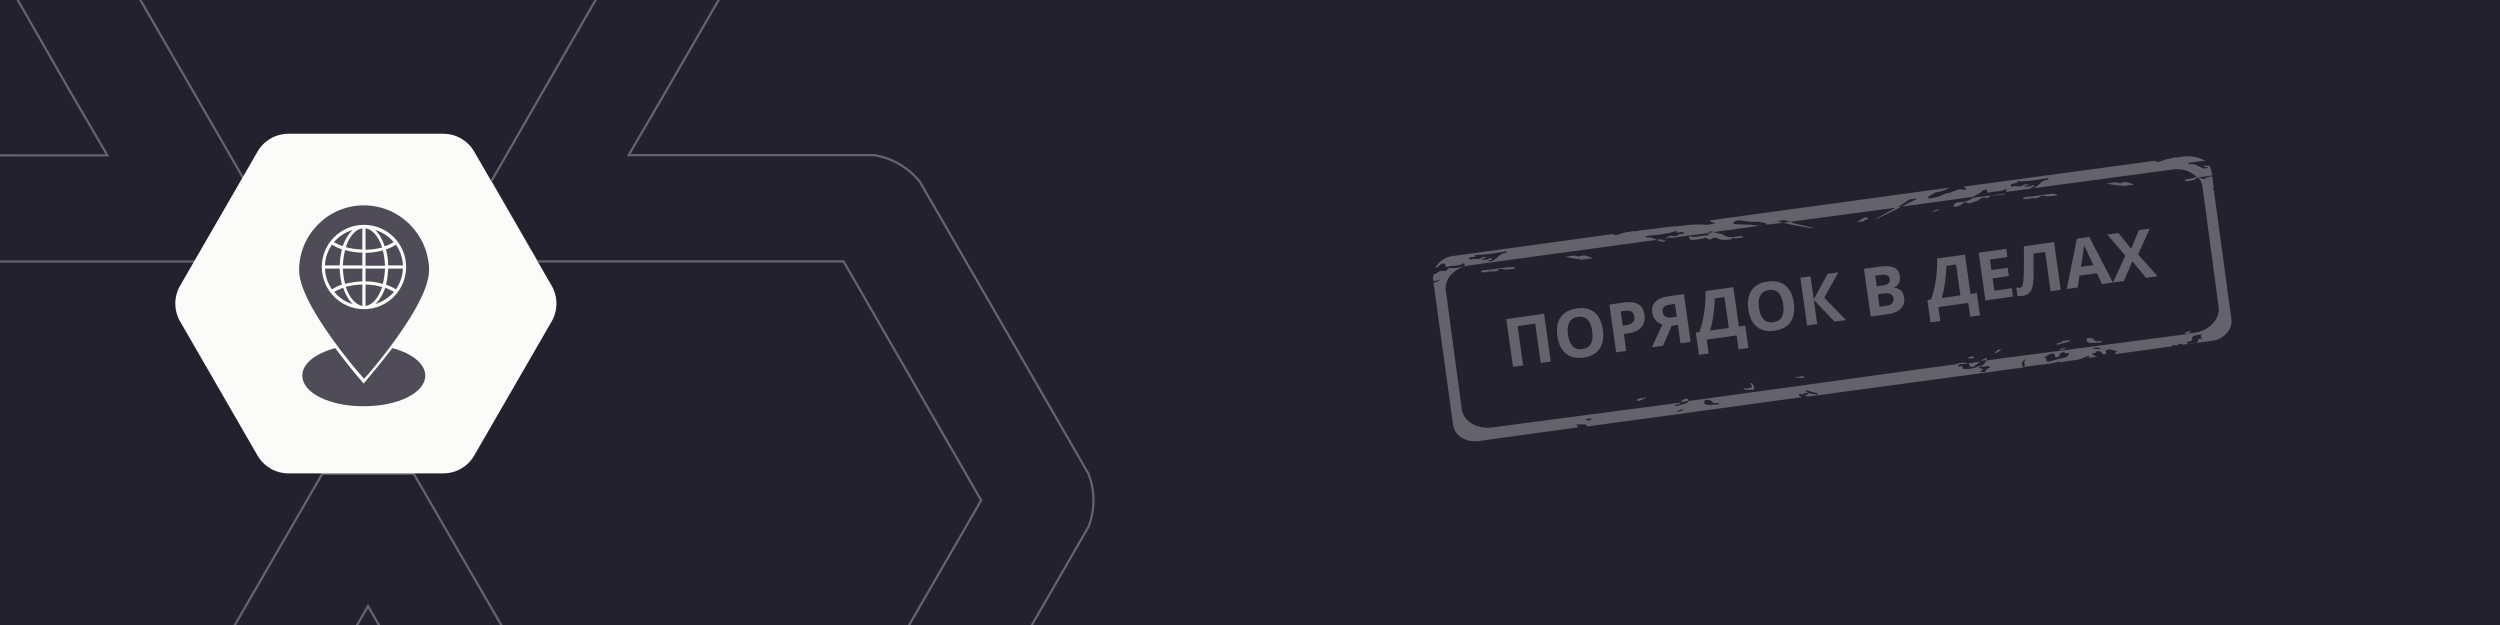 <?xml version="1.0" encoding="UTF-8"?> <svg xmlns="http://www.w3.org/2000/svg" width="560" height="140" viewBox="0 0 560 140" fill="none"><rect x="0" y="0" width="560" height="140" fill="#808080" stroke="none"/> <g clip-path="url(#clip0)"> <rect width="560" height="140" fill="#24212F"></rect> <g opacity="0.3"> <path d="M44.676 58.578H-24.038L-39.472 85.313L-54.905 112.07L-39.472 138.828L-24.038 165.563H37.824L53.279 138.828L72.192 106.127H92.683L111.597 138.828L127.03 165.563H188.893L204.326 138.828L219.781 112.07L204.391 85.313L188.957 58.556H120.243L109.976 40.725L128.781 8.046L144.214 -18.711L128.846 -45.447L113.391 -72.204H51.615L36.095 -45.447L20.64 -18.711L36.095 8.046L54.965 40.725L44.676 58.578ZM6.914 34.803H24.055L15.409 19.977L-3.331 -12.746C-4.823 -16.575 -4.823 -20.825 -3.331 -24.655L15.539 -57.334L34.431 -90.056C36.99 -93.251 40.653 -95.371 44.698 -96H120.221C124.274 -95.376 127.945 -93.255 130.51 -90.056L149.38 -57.334L168.337 -24.655C169.806 -20.821 169.806 -16.58 168.337 -12.746L149.466 19.933L140.82 34.76H195.788C199.838 35.389 203.503 37.518 206.055 40.725L224.947 73.426L243.817 106.127C245.307 109.949 245.307 114.192 243.817 118.014L224.947 150.715L206.055 183.416C203.495 186.61 199.833 188.73 195.788 189.359H120.264C116.21 188.739 112.538 186.618 109.976 183.416L91.084 150.715L82.438 135.78L73.792 150.715L54.9 183.416C52.34 186.61 48.678 188.73 44.633 189.359H-30.847C-34.9 188.735 -38.571 186.614 -41.136 183.416L-60.006 150.715L-78.898 118.014C-80.367 114.188 -80.367 109.953 -78.898 106.127L-60.006 73.426L-41.136 40.725C-38.579 37.513 -34.905 35.383 -30.847 34.76L6.914 34.803Z" stroke="white" stroke-width="0.5" stroke-miterlimit="10"></path> </g> <g opacity="0.3"> <path d="M367.679 89.178C367.35 89.069 367.021 89.288 366.692 89.506C366.692 89.616 366.583 89.616 366.692 89.725C366.912 89.835 367.24 89.835 367.569 89.616C368.007 89.506 368.555 89.288 368.665 88.959H368.446C368.226 89.178 368.007 89.397 367.679 89.178Z" fill="#FBFBF9"></path> <path d="M434.521 46.834C433.644 46.943 433.096 47.272 432.439 47.49L433.754 47.272C433.973 47.162 434.302 47.053 434.521 46.834Z" fill="#FBFBF9"></path> <path d="M401.977 84.583C402.525 84.583 403.073 84.583 403.73 84.693C403.84 84.583 404.278 84.583 404.059 84.364C403.949 84.364 403.84 84.255 403.73 84.255L401.758 84.583C401.867 84.583 401.867 84.583 401.977 84.583Z" fill="#FBFBF9"></path> <path d="M438.905 45.301C438.357 45.301 438.029 45.411 437.81 45.739C437.7 45.958 437.262 46.286 437.7 46.286C438.029 46.286 438.796 46.286 439.234 45.849C439.672 45.52 440.33 45.083 440.768 45.52C440.878 45.63 441.097 45.52 441.316 45.52C441.973 45.192 442.74 45.192 443.288 44.755C443.617 44.426 444.165 44.098 444.822 44.317C445.042 44.426 445.37 44.317 445.589 44.098C445.918 43.77 445.918 43.66 446.576 43.77C447.452 43.77 448.438 43.66 449.205 43.441C449.315 43.441 449.315 43.332 449.315 43.332L441.973 44.317C441.973 44.317 441.864 44.317 441.864 44.426C440.987 44.973 440.001 45.301 438.905 45.301Z" fill="#FBFBF9"></path> <path d="M461.147 76.814C460.928 76.814 460.599 77.033 460.709 77.142C460.709 77.251 461.038 77.251 461.147 77.142C461.805 76.923 462.572 76.814 463.229 76.595C463.558 76.486 463.777 76.267 463.887 76.157L462.024 76.376C461.805 76.595 461.695 76.704 461.147 76.814Z" fill="#FBFBF9"></path> <path d="M392.116 86.005C392.554 86.333 392.335 86.552 392.335 86.88C392.116 86.88 392.006 86.771 391.787 86.88C391.349 87.208 391.02 86.99 390.582 86.88C390.582 87.427 391.349 87.318 392.006 87.318C392.225 87.318 392.335 87.318 392.444 87.208C392.444 87.318 392.554 87.318 392.663 87.427C392.773 87.318 392.773 87.208 392.883 87.208C392.992 86.99 392.992 86.661 392.663 86.224C392.663 85.895 392.444 85.895 392.225 85.786H392.116C392.116 85.895 392.116 85.895 392.116 86.005Z" fill="#FBFBF9"></path> <path d="M439.123 81.3C439.014 81.3 438.795 81.3 438.247 81.41C438.576 81.519 438.576 81.629 438.685 81.629L440.767 81.41C440.548 81.191 440.11 81.191 439.123 81.3Z" fill="#FBFBF9"></path> <path d="M378.089 89.616C378.089 89.397 378.089 89.178 377.65 89.288C377.322 89.397 376.664 89.616 376.555 89.944C376.555 90.054 376.445 90.054 376.445 90.054L378.198 89.835C378.198 89.725 378.308 89.616 378.089 89.616Z" fill="#FBFBF9"></path> <path d="M444.931 80.534C445.479 79.878 444.712 80.315 444.383 80.425C444.054 80.534 443.835 80.753 443.506 80.862L444.821 80.644C444.931 80.753 444.931 80.644 444.931 80.534Z" fill="#FBFBF9"></path> <path d="M371.623 53.946C372.061 54.055 372.281 54.383 373.157 53.946C373.157 53.727 372.719 53.946 372.609 53.836C372.39 53.836 372.171 53.836 372.281 53.617C372.281 53.617 372.609 53.508 372.719 53.508C373.376 53.617 373.924 53.289 374.472 53.289H374.362L371.075 53.727C371.294 53.836 371.404 53.946 371.623 53.946Z" fill="#FBFBF9"></path> <path d="M490.623 74.297C490.623 74.079 490.295 74.297 490.076 74.297C489.856 74.297 489.309 74.407 489.418 74.626C489.418 74.735 489.747 74.735 489.856 74.735H490.185C490.404 74.516 490.623 74.516 490.623 74.297Z" fill="#FBFBF9"></path> <path d="M356.284 57.666C355.517 57.338 354.75 57.01 353.764 57.447C353.655 57.447 353.545 57.447 353.435 57.447C352.34 57.01 351.682 57.447 350.586 57.557C351.901 57.775 352.997 57.994 354.202 58.104C354.093 58.104 354.093 58.213 353.983 58.213L356.723 57.885C356.613 57.775 356.504 57.775 356.284 57.666Z" fill="#FBFBF9"></path> <path d="M446.685 79.222C447.232 79.112 447.89 78.674 448.328 78.237L447.561 78.346C447.232 78.674 447.013 78.893 446.685 79.222Z" fill="#FBFBF9"></path> <path d="M335.573 60.511C335.683 60.183 336.34 60.183 336.669 60.292C336.998 60.402 337.327 60.402 337.546 60.402L339.408 60.183C339.408 60.183 339.299 59.964 339.189 59.964C338.97 59.745 338.422 59.855 338.094 59.855C336.231 59.964 334.478 60.402 332.615 60.511C332.176 60.511 331.848 60.62 331.738 60.839C331.738 61.167 332.286 60.949 332.505 60.949C333.053 61.058 333.601 60.62 334.258 60.839L335.245 60.73C335.354 60.62 335.464 60.62 335.573 60.511Z" fill="#FBFBF9"></path> <path d="M395.731 50.335L395.183 50.444C395.293 50.444 395.512 50.444 395.731 50.335C395.621 50.444 395.731 50.444 395.731 50.335Z" fill="#FBFBF9"></path> <path d="M388.717 53.399L390.58 53.18L390.47 53.07C390.142 52.852 389.813 52.852 389.265 52.961C388.169 53.18 387.073 53.289 386.087 52.633C385.649 52.304 384.663 52.304 383.896 51.976L382.69 52.195C382.69 52.414 382.91 52.742 382.252 52.742C381.047 52.742 379.951 53.289 378.746 52.961C378.636 52.961 378.527 52.961 378.307 52.961C378.636 53.18 378.088 53.617 378.855 53.727C379.732 53.727 380.718 53.617 381.485 53.399C382.033 53.18 382.143 53.18 382.581 53.508C382.91 53.727 383.238 53.617 383.348 53.508C384.005 53.07 384.553 53.289 384.992 53.508C385.43 53.727 386.087 53.727 386.635 53.727L387.731 53.617C387.95 53.289 388.388 53.289 388.717 53.399Z" fill="#FBFBF9"></path> <path d="M440.876 80.096C440.876 80.315 441.095 80.315 441.533 80.315C441.862 80.315 442.081 80.206 442.191 79.987C442.191 79.768 441.752 79.878 441.533 79.878C441.204 79.987 440.876 79.987 440.876 80.096Z" fill="#FBFBF9"></path> <path d="M490.403 40.05C489.965 40.159 489.526 40.159 489.307 40.378C489.526 40.487 489.745 40.487 489.855 40.597C490.512 40.487 491.28 40.487 491.827 40.05C491.937 39.94 492.156 39.94 492.266 39.831C492.156 39.721 492.047 39.721 492.047 39.612C491.499 39.831 490.951 39.94 490.403 40.05Z" fill="#FBFBF9"></path> <path d="M477.693 41.254C476.926 40.925 476.159 40.488 475.063 41.035C474.954 41.035 474.734 41.035 474.734 41.035C473.639 40.597 472.981 41.035 471.885 41.144C473.2 41.363 474.406 41.582 475.502 41.582C475.392 41.582 475.392 41.691 475.282 41.691L478.022 41.363C477.912 41.254 477.803 41.254 477.693 41.254Z" fill="#FBFBF9"></path> <path d="M469.037 76.048C468.818 75.72 468.16 75.72 467.832 75.72C467.393 75.72 467.393 75.829 467.503 76.158C467.174 76.486 467.612 76.705 468.27 76.814C468.927 76.814 469.694 76.814 470.461 76.705C470.681 76.705 470.9 76.705 470.9 76.595C470.9 76.486 470.571 76.377 470.352 76.377C469.475 76.595 469.256 76.377 469.037 76.048Z" fill="#FBFBF9"></path> <path d="M462.572 78.127C462.791 78.018 462.791 77.908 462.681 77.908C462.243 77.908 461.695 78.127 461.147 78.346C461.586 78.455 462.024 78.346 462.572 78.127Z" fill="#FBFBF9"></path> <path d="M406.359 51.101C405.482 50.883 404.606 50.664 403.729 50.445C402.962 50.336 402.195 50.117 401.538 49.898C401.319 49.788 401.209 49.679 400.99 49.679L399.346 49.898C401.099 50.336 403.51 50.773 405.592 51.101H406.359Z" fill="#FBFBF9"></path> <path d="M419.838 49.241C420.933 48.803 423.563 47.49 425.974 46.286L424.769 46.396C424.549 46.505 424.44 46.615 424.33 46.724C422.796 47.49 421.262 48.365 419.838 49.241Z" fill="#FBFBF9"></path> <path d="M418.412 48.913C418.412 48.804 418.193 48.694 418.083 48.694C417.754 48.694 417.426 48.804 416.878 49.132C416.659 49.351 416.33 49.57 416.001 49.788L417.426 49.57C417.535 49.46 417.645 49.351 417.864 49.241C418.083 49.241 418.412 49.132 418.412 48.913Z" fill="#FBFBF9"></path> <path d="M456.874 44.099C456.984 43.77 457.641 43.77 457.97 43.88C458.298 43.989 458.627 43.989 458.956 43.989L460.819 43.77C460.819 43.661 460.709 43.551 460.6 43.551C460.38 43.333 459.833 43.442 459.504 43.442C457.641 43.551 455.888 43.989 454.025 44.099C453.477 44.099 453.258 44.317 453.148 44.427C453.148 44.755 453.696 44.536 453.915 44.536C454.463 44.646 455.121 44.208 455.669 44.427L456.655 44.317C456.655 44.208 456.764 44.208 456.874 44.099Z" fill="#FBFBF9"></path> <path d="M496.979 68.827C497.307 71.453 494.897 74.079 491.61 74.516L490.185 74.735C490.075 74.735 490.185 74.845 490.075 74.845C489.966 74.845 489.966 74.845 489.856 74.845L444.821 80.753C444.602 81.191 444.602 81.738 443.615 81.957C443.067 82.066 442.629 82.285 441.972 82.504C441.862 82.504 441.862 82.504 441.753 82.504C441.314 82.613 440.876 82.723 440.438 82.613C439.89 82.723 439.561 82.613 439.671 82.285C439.671 81.957 439.232 81.957 438.575 82.176C438.794 81.847 438.794 81.738 438.575 81.519L378.199 89.835C378.199 90.054 377.979 90.272 377.541 90.382C376.993 90.601 376.226 90.71 375.569 90.929C375.459 90.929 375.13 90.929 375.13 90.929C375.13 90.82 375.459 90.601 375.678 90.601C376.226 90.491 376.445 90.272 376.555 90.163L334.259 95.743C330.862 96.181 327.903 94.43 327.465 91.804L323.849 64.997C323.52 62.371 325.931 59.855 329.328 59.417L371.076 53.727C370.638 53.508 370.309 53.289 369.542 53.18C369.213 53.18 368.556 53.289 368.665 52.961C368.775 52.852 369.323 52.852 369.761 52.742C371.734 52.633 373.706 52.305 375.459 51.758C375.897 51.867 375.13 52.195 376.007 52.086C376.555 51.977 377.103 51.867 377.212 52.195C377.322 52.523 376.445 52.305 376.117 52.523C375.678 52.742 375.021 53.071 374.583 52.852C373.925 52.633 373.596 53.071 373.049 53.18C373.596 53.18 374.035 53.18 374.363 53.289L382.691 52.195V52.086C382.801 51.867 383.239 51.758 383.568 51.867C383.677 51.977 383.787 51.977 383.897 51.977L395.073 50.445C394.745 50.445 394.416 50.445 394.087 50.554C393.21 50.554 392.334 50.226 391.567 50.335C390.69 50.335 389.923 50.226 389.047 50.226C388.499 50.226 388.06 50.116 388.389 49.898C388.389 49.46 389.266 49.241 390.361 49.46C391.348 49.569 392.224 49.788 393.43 49.679C393.977 49.569 394.854 49.898 395.512 50.007C395.731 50.226 395.84 50.226 395.731 50.335L399.456 49.898C398.908 49.788 398.47 49.679 398.141 49.569C399.566 49.241 399.785 49.241 400.99 49.679L424.768 46.506C425.316 46.287 425.864 45.959 426.302 45.63C427.836 44.536 427.836 44.536 429.48 44.536C428.713 44.864 427.398 45.521 425.974 46.287L441.972 44.098C442.52 43.661 443.725 43.223 444.163 42.676C444.382 42.457 444.821 42.457 445.04 42.567C445.259 42.785 444.93 43.333 445.697 43.114C446.793 42.785 448.108 43.004 449.094 42.457C449.094 42.348 449.313 42.348 449.532 42.348C449.313 42.567 449.532 42.785 449.313 43.004L486.679 37.971C488.87 37.643 490.842 38.409 492.157 39.722C493.253 39.612 494.459 39.503 495.554 39.284L495.445 38.627C495.335 38.08 495.116 37.533 494.897 37.096C494.678 37.096 494.459 37.205 494.239 37.096C494.02 37.096 493.801 37.096 493.691 37.205C493.582 37.424 493.801 37.424 494.02 37.424C494.239 37.424 494.568 37.315 494.568 37.533C493.801 37.971 493.472 37.643 493.144 37.533C492.377 37.315 492.048 36.767 491.062 36.767C490.623 36.767 490.075 36.877 490.185 36.549C490.295 36.439 490.842 36.439 491.281 36.33C492.157 36.22 493.144 36.111 494.02 36.002C492.705 35.345 491.281 34.907 489.747 35.017L488.651 35.126C488.432 35.126 488.213 35.126 487.994 35.236C487.774 35.345 487.555 35.345 487.336 35.236L485.364 35.673C484.925 35.783 484.487 35.892 484.049 36.111C483.501 36.33 482.734 36.33 482.734 36.002L439.89 41.801C439.999 41.91 440.109 42.02 440.218 42.129C440.438 42.348 440.438 42.567 440.109 42.567C439.78 42.457 439.342 42.457 438.904 42.348C438.794 42.457 438.575 42.457 438.356 42.567C437.589 42.785 436.931 43.223 435.945 43.333C435.178 43.551 434.411 44.098 433.534 44.208C432.986 44.317 432.439 44.536 432 44.427C431.781 44.317 431.891 44.208 432 43.989C432.658 43.661 433.315 43.114 433.973 43.004C435.068 42.895 435.835 42.457 436.712 42.02L383.02 49.35C383.239 49.679 383.458 49.898 384.006 49.898C384.335 49.898 384.116 50.116 383.787 50.116C383.349 50.226 382.801 50.335 382.253 50.335C381.157 50.335 379.952 50.226 378.746 50.335C377.212 50.554 375.678 50.663 374.254 50.773L367.241 51.648C367.022 51.648 366.803 51.758 366.584 51.758C366.364 51.867 366.145 51.867 365.926 51.758L363.954 52.086C363.625 52.195 363.077 52.305 362.639 52.523C362.091 52.742 361.433 52.633 361.324 52.414L325.493 57.338C323.63 57.557 322.205 58.651 321.438 60.073C321.986 59.855 322.424 59.526 322.753 59.198C322.972 58.979 323.411 58.979 323.63 59.089C323.849 59.307 323.52 59.855 324.287 59.745C325.383 59.417 326.698 59.636 327.684 59.089C327.684 58.979 327.794 58.979 328.013 58.979C327.903 59.198 328.451 59.526 327.794 59.745C327.027 59.964 325.931 60.073 325.164 60.073C324.506 59.964 324.506 60.073 324.178 60.402C323.959 60.73 323.63 60.73 323.411 60.73C322.753 60.511 322.205 60.839 321.877 61.167C321.657 61.386 321.329 61.386 321.11 61.496C321.11 61.824 321 62.043 321 62.262L321.11 63.028C321.548 62.918 322.096 62.809 322.534 62.59C322.424 62.918 321.767 63.137 321.11 63.356L325.493 95.196C325.821 97.603 328.342 99.135 331.191 98.807L353.325 95.743C353.434 95.525 353.544 95.306 352.777 95.087C353.325 95.087 353.434 95.087 353.654 95.087C354.968 94.978 355.297 94.978 355.516 95.525L374.144 93.008H374.254L383.458 91.695C383.568 91.695 383.677 91.695 383.677 91.695L403.62 88.96C403.182 88.741 402.853 88.522 402.963 88.303C403.072 88.084 403.73 88.412 404.387 88.631C404.606 88.631 404.716 88.741 404.935 88.85L453.368 82.285C452.929 82.066 452.71 81.738 453.039 81.082C453.148 80.863 453.368 80.644 453.587 80.534C453.806 80.425 453.696 80.644 453.587 80.753C453.148 81.519 453.915 81.41 453.368 82.176L459.394 81.41C460.161 81.3 460.819 81.082 461.695 80.863C461.476 81.082 461.257 81.082 461.038 81.191L465.64 80.534C466.298 80.316 466.955 80.097 467.612 79.769C467.832 79.659 468.051 79.769 468.051 79.769C468.051 79.878 467.941 80.097 467.722 80.206L469.694 79.878C469.146 79.769 469.037 79.55 468.708 79.44C468.379 79.221 468.708 79.221 469.037 79.112C469.256 79.112 469.475 79.002 469.475 78.893C469.475 78.565 469.914 78.784 470.133 78.674C470.571 78.674 470.571 78.893 470.681 78.893C470.9 79.002 470.79 79.331 471.338 79.331C471.886 79.331 471.776 79.002 471.776 78.893C471.557 78.565 471.776 78.346 472.105 78.346C472.653 78.127 473.31 78.456 473.858 78.565C474.516 78.674 473.968 78.784 473.858 79.002C473.749 79.002 473.858 79.221 473.858 79.331L486.459 77.58C486.569 77.142 487.226 77.361 487.555 77.361C487.774 77.252 487.994 77.142 488.213 77.033C488.432 77.033 488.651 76.924 488.761 77.033C488.98 77.142 488.761 77.142 488.651 77.252C488.651 77.252 488.651 77.252 488.541 77.252L495.335 76.376C498.184 76.048 500.156 73.751 499.828 71.453L495.883 42.457C495.773 42.457 495.664 42.457 495.664 42.348C495.554 42.238 495.664 42.238 495.883 42.129L495.554 39.503C495.116 39.612 494.678 39.503 494.239 39.831C493.911 40.05 493.363 40.269 492.924 39.831C492.815 39.722 492.596 39.722 492.377 39.722C492.924 40.269 493.253 41.035 493.363 41.801L496.979 68.827ZM451.505 41.035C452.381 40.925 451.505 40.706 451.943 40.597C453.806 40.706 455.888 40.378 457.751 40.05C458.189 40.05 458.627 39.831 458.846 39.941C459.066 40.269 458.408 40.269 458.079 40.378C457.093 40.706 456.984 41.254 456.217 41.691C455.888 41.91 455.669 42.348 454.792 42.129C454.682 41.91 455.121 42.02 455.34 41.91C455.559 41.801 455.778 41.801 455.669 41.582C455.559 41.472 455.23 41.472 455.121 41.582C454.463 41.91 453.915 41.691 453.368 41.801C453.696 41.472 454.135 41.472 454.682 41.363C454.025 41.363 453.696 41.035 453.039 41.582C452.71 41.91 451.943 41.691 451.505 41.691C451.176 41.582 450.409 42.02 450.409 41.691C450.299 41.144 450.957 41.144 451.505 41.035ZM330.095 57.557C330.971 57.447 330.095 57.228 330.533 57.119C332.396 57.119 334.478 56.791 336.341 56.463C336.779 56.463 337.217 56.244 337.436 56.353C337.656 56.681 336.998 56.681 336.669 56.791C335.683 57.119 335.574 57.666 334.807 58.104C334.478 58.323 334.259 58.651 333.382 58.541C333.272 58.323 333.711 58.323 333.93 58.213C334.149 58.213 334.368 58.104 334.149 57.885C334.04 57.776 333.711 57.885 333.601 57.885C333.053 58.323 332.505 58.104 331.848 58.104C332.177 57.776 332.725 57.776 333.272 57.666C332.615 57.666 332.286 57.338 331.629 57.885C331.41 58.104 330.643 57.994 330.204 57.994C329.876 57.885 329.109 58.432 329.109 57.994C328.999 57.557 329.656 57.557 330.095 57.557ZM355.955 94.212C355.516 94.212 355.297 94.102 355.297 93.993C355.297 93.774 355.626 93.883 355.845 93.774C356.064 93.774 356.503 93.665 356.503 93.883C356.612 93.993 356.283 94.102 355.955 94.212ZM376.993 91.804C376.445 92.133 376.007 92.242 375.459 92.133C376.007 91.914 376.555 91.695 376.993 91.695C377.212 91.585 377.212 91.804 376.993 91.804ZM384.773 90.601C384.116 90.601 383.349 90.71 382.582 90.71C381.924 90.601 381.486 90.382 381.815 90.054C381.815 89.725 381.815 89.507 382.253 89.616C382.691 89.616 383.239 89.616 383.458 89.944C383.677 90.163 383.787 90.382 384.554 90.272C384.773 90.272 385.102 90.272 385.102 90.491C385.211 90.491 384.883 90.601 384.773 90.601ZM404.497 88.522C404.168 88.522 403.949 88.522 403.839 88.412C403.73 88.194 404.168 88.084 404.387 88.084C404.606 88.084 405.045 87.975 405.045 88.084C405.045 88.303 404.825 88.412 404.497 88.522ZM407.017 88.412C406.14 88.084 404.935 88.412 404.387 87.428C405.045 87.428 405.921 87.865 406.688 87.975C407.017 88.084 407.236 88.194 407.236 88.303C407.236 88.412 407.236 88.522 407.017 88.412ZM445.04 82.613C444.93 82.723 444.93 82.832 444.93 82.942C444.711 83.379 444.273 83.379 443.396 83.27C444.163 82.942 444.602 82.613 443.506 82.504C443.396 82.394 443.177 82.394 443.287 82.285C443.396 82.176 443.615 82.176 443.725 82.066C443.944 82.066 444.163 82.066 444.382 82.176C444.821 82.176 445.369 81.738 445.588 82.176C446.026 82.504 445.259 82.504 445.04 82.613ZM463.449 79.331C463.229 79.55 463.229 79.878 462.572 80.097C461.586 80.316 460.49 80.534 459.504 80.863C458.846 81.082 458.189 81.082 458.408 80.644C458.408 80.534 458.408 80.316 458.298 80.316C458.189 80.097 457.641 80.097 458.189 79.878C458.627 79.659 459.175 79.221 459.723 79.221C460.161 79.112 460.271 79.331 460.271 79.659C460.38 79.769 460.271 80.097 460.819 79.987C461.367 79.878 461.257 79.659 461.367 79.44C461.476 79.331 461.367 79.112 461.805 79.002C462.134 79.002 462.353 78.674 462.462 79.002C462.462 79.002 462.791 79.112 462.901 79.112C463.449 79.112 463.668 79.002 463.449 79.331ZM469.146 78.127C468.927 78.127 468.818 77.908 469.037 77.908C469.475 77.799 470.133 77.908 470.681 78.018C470.242 78.237 469.804 78.237 469.146 78.127ZM493.363 75.829C492.705 75.829 492.267 75.939 492.377 76.267C492.486 76.486 492.267 76.705 491.719 76.814C491.171 77.033 490.404 77.142 489.966 76.924C489.747 76.814 489.637 76.595 490.295 76.486C490.842 76.376 490.952 76.376 490.952 76.158C491.062 75.282 491.062 75.282 492.705 74.954C492.815 74.954 493.034 74.954 493.472 74.845C492.596 75.282 493.034 75.501 493.363 75.829Z" fill="#FBFBF9"></path> <path d="M441.204 81.957C441.314 82.176 441.424 82.176 441.862 82.176C441.862 82.176 441.862 82.176 441.971 82.176C442.519 81.847 443.067 81.41 443.615 80.972L440.876 81.41C440.985 81.41 441.095 81.629 441.204 81.957Z" fill="#FBFBF9"></path> <path d="M347.383 80.98L345.121 81.298L343.883 72.486L339.945 73.039L341.184 81.851L338.915 82.17L337.411 71.47L345.879 70.28L347.383 80.98Z" fill="#FBFBF9"></path> <path d="M359.042 73.871C359.291 75.642 359.043 77.065 358.299 78.14C357.554 79.215 356.362 79.868 354.722 80.098C353.083 80.328 351.757 80.029 350.745 79.201C349.733 78.373 349.102 77.069 348.852 75.288C348.602 73.507 348.85 72.086 349.596 71.026C350.347 69.96 351.545 69.312 353.189 69.081C354.833 68.85 356.156 69.146 357.158 69.971C358.164 70.795 358.792 72.095 359.042 73.871ZM351.233 74.968C351.401 76.164 351.754 77.032 352.293 77.573C352.832 78.115 353.552 78.322 354.455 78.195C356.265 77.941 357.001 76.611 356.663 74.205C356.325 71.795 355.255 70.716 353.454 70.969C352.552 71.096 351.914 71.496 351.541 72.171C351.167 72.84 351.065 73.773 351.233 74.968Z" fill="#FBFBF9"></path> <path d="M363.486 72.94L364.233 72.835C364.931 72.737 365.434 72.527 365.742 72.205C366.049 71.878 366.166 71.451 366.091 70.924C366.017 70.393 365.815 70.02 365.487 69.808C365.163 69.595 364.692 69.531 364.072 69.619L363.04 69.764L363.486 72.94ZM368.371 70.522C368.533 71.674 368.296 72.605 367.659 73.317C367.028 74.027 366.048 74.476 364.721 74.662L363.748 74.799L364.283 78.605L362.014 78.924L360.51 68.224L363.928 67.743C365.226 67.561 366.251 67.703 367.003 68.169C367.759 68.63 368.215 69.414 368.371 70.522Z" fill="#FBFBF9"></path> <path d="M374.45 72.989L372.524 77.447L370.006 77.801L372.389 72.667C371.75 72.508 371.234 72.197 370.84 71.735C370.446 71.268 370.201 70.688 370.103 69.995C369.965 69.014 370.206 68.212 370.825 67.587C371.448 66.957 372.411 66.551 373.713 66.368L377.197 65.878L378.701 76.579L376.432 76.897L375.855 72.791L374.45 72.989ZM375.19 68.056L374.07 68.213C373.484 68.296 373.045 68.465 372.753 68.719C372.46 68.975 372.348 69.346 372.417 69.834C372.483 70.307 372.692 70.659 373.042 70.888C373.393 71.117 373.89 71.187 374.535 71.096L375.596 70.947L375.19 68.056Z" fill="#FBFBF9"></path> <path d="M379.856 74.491L380.683 74.374C381.191 72.86 381.551 71.369 381.763 69.901C381.974 68.429 382.065 66.861 382.035 65.198L388.271 64.322L389.509 73.134L390.937 72.933L391.64 77.94L389.452 78.247L389.014 75.129L382.309 76.072L382.747 79.189L380.559 79.497L379.856 74.491ZM384.101 66.834C384.102 67.973 384.007 69.193 383.817 70.493C383.631 71.793 383.382 72.975 383.069 74.039L387.248 73.452L386.275 66.528L384.101 66.834Z" fill="#FBFBF9"></path> <path d="M401.814 67.859C402.063 69.631 401.815 71.054 401.071 72.129C400.326 73.204 399.134 73.856 397.495 74.087C395.855 74.317 394.53 74.018 393.518 73.19C392.506 72.362 391.875 71.058 391.624 69.277C391.374 67.496 391.622 66.075 392.369 65.015C393.12 63.949 394.317 63.3 395.961 63.069C397.606 62.838 398.929 63.135 399.93 63.96C400.937 64.783 401.565 66.083 401.814 67.859ZM394.005 68.957C394.173 70.152 394.526 71.021 395.065 71.562C395.604 72.103 396.325 72.311 397.227 72.184C399.038 71.929 399.774 70.599 399.436 68.194C399.097 65.783 398.027 64.705 396.227 64.958C395.324 65.085 394.686 65.485 394.313 66.16C393.94 66.829 393.837 67.762 394.005 68.957Z" fill="#FBFBF9"></path> <path d="M413.51 71.686L410.934 72.049L406.293 67.17L407.055 72.594L404.786 72.913L403.282 62.212L405.551 61.893L406.279 67.075L409.386 61.354L411.802 61.015L408.623 66.701L413.51 71.686Z" fill="#FBFBF9"></path> <path d="M417.525 60.211L420.855 59.742C422.373 59.529 423.503 59.592 424.248 59.93C424.996 60.263 425.436 60.9 425.569 61.842C425.658 62.481 425.581 63.027 425.336 63.479C425.096 63.931 424.733 64.233 424.247 64.386L424.257 64.459C424.957 64.515 425.484 64.729 425.84 65.102C426.201 65.475 426.43 66.005 426.527 66.693C426.664 67.668 426.417 68.479 425.786 69.125C425.16 69.771 424.242 70.178 423.032 70.348L419.029 70.911L417.525 60.211ZM420.389 64.129L421.707 63.944C422.322 63.858 422.752 63.7 422.999 63.471C423.25 63.242 423.345 62.908 423.283 62.469C423.226 62.059 423.033 61.787 422.706 61.654C422.383 61.516 421.897 61.492 421.248 61.583L420.055 61.751L420.389 64.129ZM420.643 65.93L421.034 68.718L422.513 68.511C423.137 68.423 423.582 68.239 423.846 67.958C424.11 67.677 424.207 67.29 424.138 66.797C424.013 65.909 423.316 65.554 422.048 65.732L420.643 65.93Z" fill="#FBFBF9"></path> <path d="M431.733 67.2L432.56 67.084C433.069 65.569 433.429 64.078 433.64 62.61C433.851 61.138 433.942 59.57 433.912 57.907L440.148 57.031L441.387 65.843L442.814 65.643L443.517 70.649L441.329 70.956L440.891 67.838L434.187 68.781L434.625 71.899L432.436 72.206L431.733 67.2ZM435.978 59.543C435.979 60.682 435.884 61.902 435.694 63.203C435.508 64.502 435.259 65.684 434.946 66.748L439.125 66.161L438.152 59.237L435.978 59.543Z" fill="#FBFBF9"></path> <path d="M450.896 66.432L444.733 67.298L443.229 56.598L449.392 55.732L449.653 57.591L445.76 58.138L446.09 60.487L449.713 59.978L449.974 61.837L446.351 62.347L446.739 65.106L450.633 64.559L450.896 66.432Z" fill="#FBFBF9"></path> <path d="M461.604 64.927L459.342 65.245L458.104 56.433L455.483 56.801L455.504 57.799C455.552 60.334 455.53 62.121 455.437 63.16C455.348 64.192 455.113 64.944 454.731 65.416C454.354 65.886 453.781 66.176 453.01 66.284C452.6 66.342 452.231 66.339 451.904 66.276L451.643 64.417C451.939 64.475 452.212 64.486 452.461 64.451C452.72 64.415 452.908 64.269 453.026 64.013C453.144 63.753 453.224 63.294 453.266 62.636C453.312 61.973 453.342 60.896 453.357 59.407C453.375 57.911 453.371 56.501 453.344 55.176L460.1 54.227L461.604 64.927Z" fill="#FBFBF9"></path> <path d="M470.855 63.627L469.721 61.189L465.82 61.737L465.402 64.394L462.958 64.737L465.224 53.462L467.998 53.072L473.299 63.284L470.855 63.627ZM468.912 59.362C467.87 57.155 467.282 55.907 467.147 55.617C467.017 55.327 466.919 55.097 466.856 54.927C466.783 55.574 466.538 57.183 466.124 59.754L468.912 59.362Z" fill="#FBFBF9"></path> <path d="M483.305 61.878L480.714 62.242L477.656 58.544L475.737 62.941L473.307 63.283L476.081 57.265L472.03 52.55L474.533 52.199L477.38 55.724L479.1 51.557L481.545 51.213L478.931 56.992L483.305 61.878Z" fill="#FBFBF9"></path> </g> <path d="M99.3 29.962C102.158 29.962 104.799 31.486 106.228 33.962L123.57 64C125 66.475 125 69.525 123.57 72L106.228 102.038C104.799 104.514 102.158 106.038 99.3 106.038L64.614 106.038C61.756 106.038 59.115 104.514 57.686 102.038L40.343 72C38.914 69.525 38.914 66.475 40.343 64L57.686 33.962C59.115 31.486 61.756 29.962 64.614 29.962L99.3 29.962Z" fill="#FBFBF9"></path> <g opacity="0.8"> <path d="M77.444 55.372C78.588 55.658 79.876 55.873 81.164 55.873V51.151C79.59 51.365 78.231 53.011 77.444 55.372Z" fill="#24212F"></path> <path d="M76.801 59.45H81.165V56.588C79.806 56.588 78.447 56.373 77.302 56.016C77.016 57.089 76.873 58.233 76.801 59.45Z" fill="#24212F"></path> <path d="M88.176 54.227C87.103 52.939 85.672 52.009 84.026 51.508C84.957 52.367 85.672 53.655 86.173 55.157C86.96 54.943 87.603 54.585 88.176 54.227Z" fill="#24212F"></path> <path d="M78.947 51.508C77.373 52.009 75.942 52.939 74.798 54.227C75.37 54.585 76.014 54.871 76.729 55.157C77.302 53.655 78.088 52.367 78.947 51.508Z" fill="#24212F"></path> <path d="M77.302 63.599C78.518 63.241 79.806 63.098 81.165 63.027V60.165H76.801C76.873 61.381 77.016 62.526 77.302 63.599Z" fill="#24212F"></path> <path d="M76.085 60.165H72.794C72.866 61.811 73.367 63.385 74.368 64.815C75.012 64.386 75.727 64.028 76.586 63.742C76.3 62.669 76.157 61.453 76.085 60.165Z" fill="#24212F"></path> <path d="M76.586 55.873C75.799 55.587 75.012 55.229 74.368 54.8C73.367 56.23 72.866 57.804 72.794 59.45H76.085C76.157 58.162 76.3 56.946 76.586 55.873Z" fill="#24212F"></path> <path d="M81.164 68.535V63.742C79.876 63.742 78.588 63.957 77.444 64.243C78.231 66.604 79.59 68.249 81.164 68.535Z" fill="#24212F"></path> <path d="M74.868 65.388C75.942 66.675 77.372 67.677 79.018 68.106C78.088 67.248 77.372 65.96 76.872 64.457C76.085 64.744 75.441 65.03 74.868 65.388Z" fill="#24212F"></path> <path d="M81.88 51.151V55.944C83.168 55.944 84.456 55.73 85.6 55.443C84.813 53.011 83.454 51.365 81.88 51.151Z" fill="#24212F"></path> <path d="M88.676 54.8C88.032 55.229 87.317 55.587 86.458 55.873C86.744 56.946 86.959 58.162 86.959 59.45H90.25C90.178 57.804 89.678 56.23 88.676 54.8Z" fill="#24212F"></path> <path d="M85.743 56.087C84.527 56.445 83.239 56.588 81.88 56.66V59.521H86.244C86.173 58.233 86.029 57.089 85.743 56.087Z" fill="#24212F"></path> <path d="M81.523 46C73.51 46 67 52.51 67 60.523C67 65.245 72.008 72.756 76.157 78.265C76.229 78.337 76.229 78.408 76.3 78.408L76.372 78.551C79.019 81.985 80.235 83.344 80.879 84.06C81.022 84.274 81.165 84.346 81.237 84.489L81.523 84.847L81.88 84.489C82.668 83.631 84.671 81.27 86.96 78.265C91.109 72.756 96.117 65.245 96.117 60.523C96.046 52.582 89.535 46 81.523 46ZM81.523 69.251C76.3 69.251 72.079 64.958 72.079 59.807C72.079 54.585 76.3 50.364 81.523 50.364C86.674 50.364 90.966 54.513 90.966 59.807C90.966 65.03 86.745 69.251 81.523 69.251Z" fill="#24212F"></path> <path d="M86.458 63.742C87.245 64.028 88.032 64.386 88.676 64.815C89.678 63.385 90.178 61.811 90.25 60.165H86.959C86.888 61.453 86.744 62.669 86.458 63.742Z" fill="#24212F"></path> <path d="M86.244 60.165H81.88V63.027C83.239 63.027 84.599 63.241 85.743 63.599C86.029 62.526 86.173 61.381 86.244 60.165Z" fill="#24212F"></path> <path d="M81.88 63.742V68.535C83.454 68.321 84.813 66.675 85.6 64.314C84.456 63.957 83.168 63.742 81.88 63.742Z" fill="#24212F"></path> <path d="M84.098 68.106C85.672 67.605 87.103 66.675 88.248 65.388C87.675 65.03 87.031 64.744 86.316 64.457C85.744 66.031 84.957 67.319 84.098 68.106Z" fill="#24212F"></path> <path d="M95.259 84.131C95.259 87.995 89.178 90.999 81.451 90.999C73.725 90.999 67.716 87.995 67.716 84.131C67.716 81.484 70.577 79.195 75.084 77.979C78.447 82.486 81.451 85.92 81.451 85.92C82.882 84.203 85.315 81.341 87.89 77.979C92.469 79.195 95.259 81.556 95.259 84.131Z" fill="#24212F"></path> </g> </g> <defs> <clipPath id="clip0"> <rect width="560" height="140" fill="white"></rect> </clipPath> </defs> </svg> 